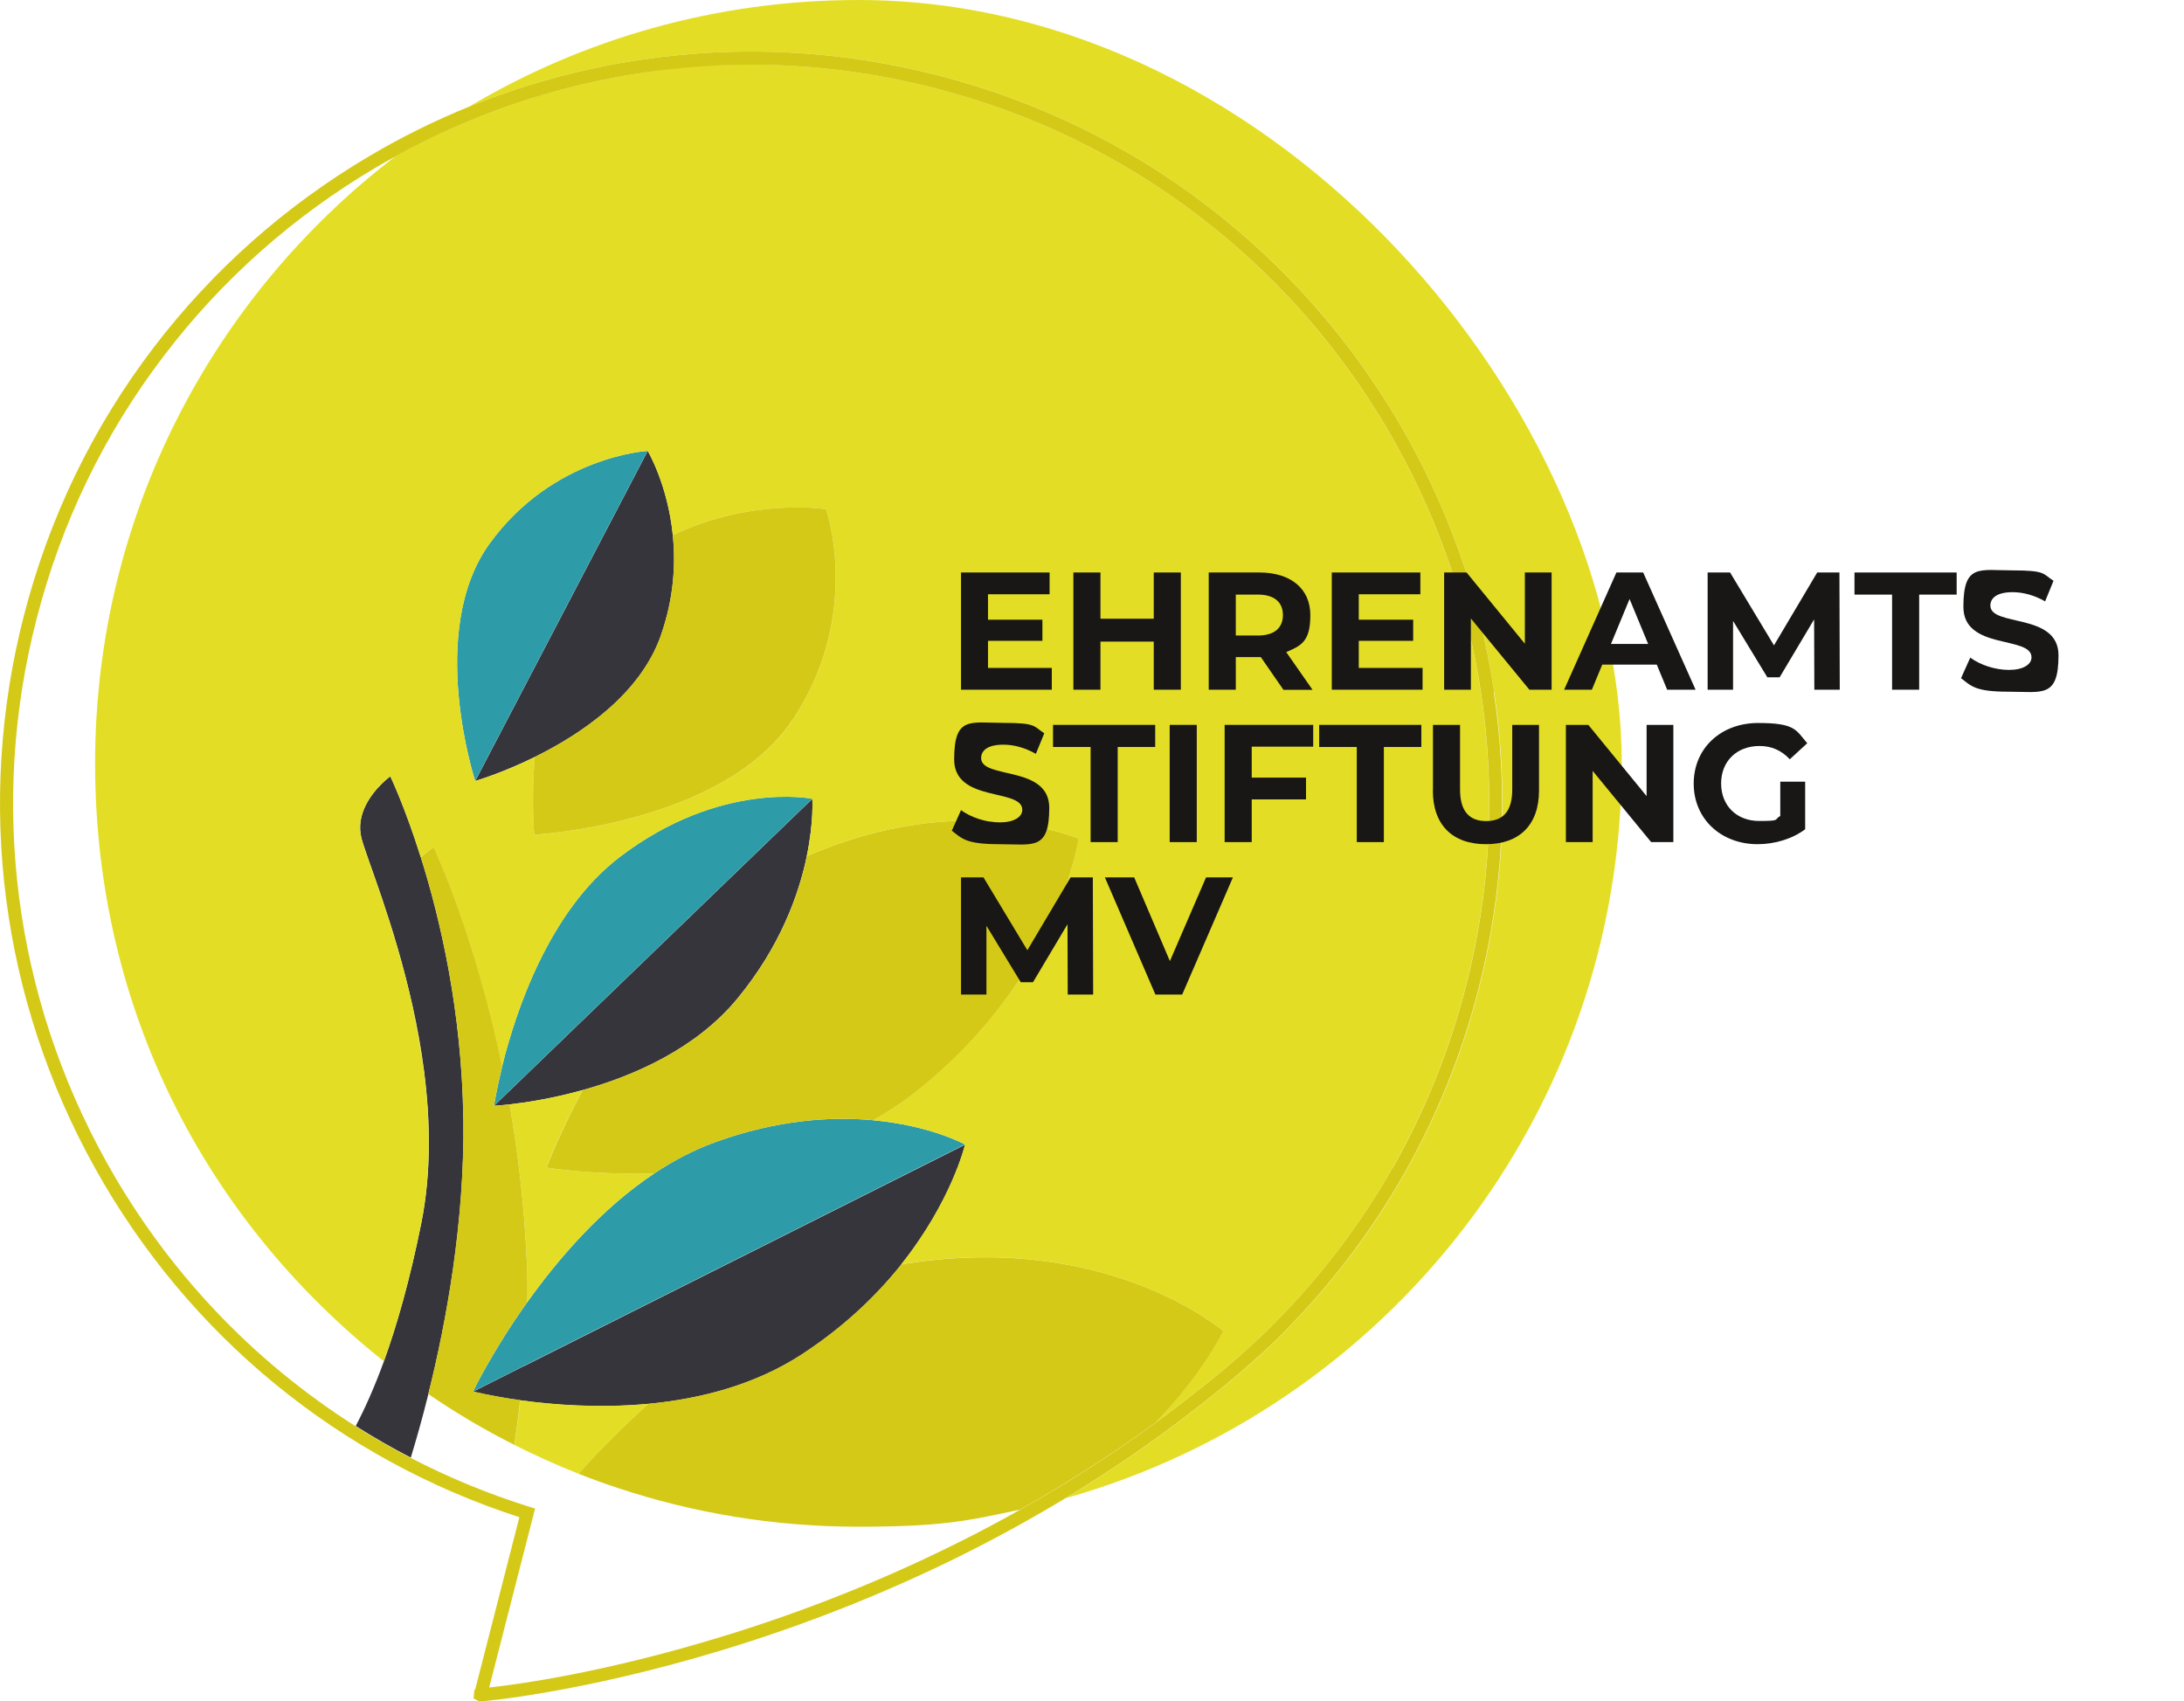 <?xml version="1.0" encoding="UTF-8"?>
<svg id="Ebene_1" xmlns="http://www.w3.org/2000/svg" version="1.1" viewBox="0 0 1975.1 1538.4">
  <!-- Generator: Adobe Illustrator 29.6.1, SVG Export Plug-In . SVG Version: 2.1.1 Build 9)  -->
  <defs>
    <style>
      .st0 {
        fill: #2d9ca8;
      }

      .st1 {
        fill: #d5c917;
      }

      .st2 {
        fill: #181716;
      }

      .st3 {
        fill: #e3de25;
      }

      .st4 {
        fill: #36353c;
      }
    </style>
  </defs>
  <g>
    <path class="st4" d="M597.7,574.5c11.8-33.5,13.4-64.7,10.8-90.7-4.7-45.9-22.7-76.1-22.7-76.1l-156,298.5s23.9-6.9,54.1-21.8c41.6-20.6,95.1-56.3,113.9-109.9Z"/>
    <path class="st4" d="M446.8,999.9s5.1-.2,14-1.2c14.3-1.6,38.4-5.2,66-12.9,46.2-12.9,102.5-37.2,140.2-83,38.8-47.1,55.5-94.3,62.6-128.6,6.5-31.3,5-51.8,5-51.8l-275.7,265.9-12.1,11.7Z"/>
    <path class="st4" d="M473.6,1235.4l-45.7,23s16.4,4.2,42.6,7.9c29.4,4.1,71.1,7.4,116,3.2,46.4-4.4,96.2-16.9,139.1-45,38.8-25.4,67.9-53.9,89.4-80.9,45.9-57.6,57.8-108.5,57.8-108.5l-399.2,200.4Z"/>
  </g>
  <g>
    <path class="st0" d="M585.7,407.7s-85.7,4.7-143,83.9c-57.3,79.2-13,214.6-13,214.6l156-298.5Z"/>
    <path class="st0" d="M454.2,964.3c-5.3,21.6-7.4,35.6-7.4,35.6l12.1-11.7,275.7-265.9s-82.8-17-174.1,52.6c-63.8,48.6-94,139.2-106.4,189.3Z"/>
    <path class="st0" d="M789.6,1013c-37.8-3.5-86.8-.5-143.2,20-19.3,7-37.6,16.7-54.7,28.1-47.9,31.9-86.9,77.3-114.9,116.5-31.6,44.3-49,80.7-49,80.7l45.7-23,399.2-200.4s-31-17.1-83.2-21.9Z"/>
    <path class="st4" d="M419,1011.8c-1.3-97.3-20.9-180.8-38.4-236.5-14.5-46.2-27.6-73.3-27.6-73.3,0,0-3.2,2.4-7.5,6.5-9.5,9.3-24.1,27.8-18.6,49.4,4.4,17.4,29.7,77.2,46.3,152.3,4.1,18.6,7.7,38.2,10.3,58.3,5.8,44.8,6.6,92.3-2.5,137.7-10.4,51.6-22.1,92.5-33.8,124.8-8.7,23.9-17.4,43.1-25.5,58.5.7.5,1.5.9,2.2,1.4,15.4,9.7,31.3,18.8,47.6,27.2,4.7-15.4,10.3-34.9,15.9-57.5,16.2-64.8,32.9-155.3,31.7-248.8Z"/>
  </g>
  <g>
    <path class="st3" d="M776.3,0c-128.6,0-249,35.2-352,96.4,49.6-20.1,101.3-34.3,154.6-42.3,89.9-13.5,180.5-8.8,269.3,14,88.8,22.8,170.5,62.3,242.8,117.4,69.8,53.2,128,118.7,172.9,194.7,44.9,75.9,74.3,158.4,87.3,245.3,13.5,89.9,8.8,180.5-14,269.3-15,58.5-37.6,114.5-67.1,166.5-28.6,50.5-63.7,97.1-104.3,138.7-8.4,8.9-18,18.1-28.3,27.3-11.9,10.9-24.4,21.5-37.1,31.5-42.5,34.6-88.2,66.7-136.7,96,290.2-81.6,502.9-348.3,502.9-664.6S1157.5,0,776.3,0Z"/>
    <path class="st3" d="M1045,1286.5c16.4-12,32.4-24.2,47.9-36.9,12.5-9.9,24.8-20.3,36.5-31h0c10.1-9,19.4-18,27.7-26.7,40-40.9,74.5-86.8,102.6-136.4,29-51.1,51.2-106.2,65.9-163.6,22.4-87.3,27-176.3,13.8-264.6-12.8-85.3-41.7-166.4-85.8-241-44.1-74.6-101.3-138.9-169.9-191.3-71-54.2-151.3-93-238.5-115.4-54.9-14.1-110.5-21.2-166.2-21.2s-65.7,2.5-98.4,7.4c-78.3,11.7-153.1,37-222.5,75.2C192.8,267.1,86,466.2,86,690.3s102,414.2,261.1,540.7c11.7-32.3,23.5-73.2,33.8-124.8,9.1-45.4,8.3-92.8,2.5-137.7-3.2-21.2-6.8-40.8-10.3-58.3-16.6-75.1-41.9-134.9-46.3-152.3-5.4-21.6,9.1-40.1,18.6-49.4,4.2-4.2,7.5-6.5,7.5-6.5,0,0,13.1,27.1,27.6,73.3.6-.6,1.3-1.2,1.9-1.7,5.5-4.8,9.7-7.5,9.7-7.5,0,0,36.7,77,62,198.2,12.4-50.1,42.6-140.6,106.4-189.3,91.3-69.6,174.1-52.6,174.1-52.6,0,0,1.5,20.6-5,51.8,141.7-61.6,245.7-15.7,245.7-15.7,0,0-17.9,126.9-147.6,229.2-12.2,9.6-25,18-38.2,25.3,52.2,4.8,83.2,21.9,83.2,21.9,0,0-11.9,50.9-57.8,108.5,4.3-.8,8.6-1.5,13-2.1,178.3-24.6,278.3,62.3,278.3,62.3,0,0-17.8,37.7-61.3,82.8ZM717.2,650.4c-62.9,95.3-233.9,104.4-233.9,104.4,0,0-3.1-30.1.5-70.3-30.2,14.9-54.1,21.8-54.1,21.8,0,0-44.2-135.4,13-214.6,57.3-79.2,143-83.9,143-83.9,0,0,18.1,30.2,22.7,76.1,72.2-34.2,138.7-23.4,138.7-23.4,0,0,33,94.7-29.9,189.9Z"/>
    <path class="st3" d="M470.5,1266.2c-1.5,13.7-3.3,27.2-5.2,40.5,18.8,9.5,38.1,18.2,57.9,26,15.1-16.8,36.7-39.4,63.3-63.3-44.9,4.2-86.6.9-116-3.2Z"/>
    <path class="st3" d="M494.1,1055.9s11-29.6,32.7-70.1c-27.6,7.7-51.7,11.3-66,12.9,7.7,43.7,13.6,92.1,15.7,143.9.5,11,.5,22.7.3,35,27.9-39.2,67-84.6,114.9-116.5-56.7,1.6-97.5-5.2-97.5-5.2Z"/>
  </g>
  <g>
    <path class="st1" d="M383.5,968.5c-2.6-20.1-6.2-39.6-10.3-58.3,3.5,17.4,7.1,37.1,10.3,58.3Z"/>
    <path class="st1" d="M1351.2,625.5c-13-86.8-42.4-169.4-87.3-245.3-44.9-75.9-103.1-141.4-172.9-194.7-72.3-55.1-154-94.6-242.8-117.4-88.8-22.8-179.4-27.5-269.3-14-53.3,8-105.1,22.2-154.6,42.3-31.1,12.7-61.4,27.6-90.7,45-75.9,44.9-141.4,103.1-194.7,172.9-55.1,72.3-94.6,154-117.4,242.8C-22,726.5,1,904,86.2,1056.8c84,150.6,220.1,262.3,383.5,315.2l-40,155.9-.7.2-.7,7.8,3.5,1.8c.7.4,1.3.7,3.1.7s6.9-.4,16.7-1.6c9.4-1.2,24.8-3.3,45.2-6.9,35-6.1,90.6-17.7,157-37.9,74.2-22.6,146.1-51,213.9-84.6,32.9-16.3,64.9-33.9,95.7-52.5,48.4-29.3,94.2-61.4,136.7-96,12.7-10,25.1-20.6,37.1-31.5,10.3-9.2,19.9-18.4,28.3-27.3,40.6-41.6,75.7-88.3,104.3-138.7,29.5-52,52.1-108.1,67.1-166.5,22.8-88.8,27.5-179.4,14-269.3ZM1259.7,1055.5c-28.1,49.6-62.6,95.4-102.6,136.4-8.3,8.7-17.6,17.7-27.7,26.7h0c-11.8,10.8-24,21.2-36.5,31.1-15.5,12.6-31.5,24.9-47.9,36.9-38.6,28.2-79.5,54.5-122.4,78.6-18.6,10.5-37.6,20.6-57,30.2-66.5,33.2-137.2,61.4-210.1,83.8-109.3,33.7-188.9,44.2-213.1,46.8l41.5-161.8-5.4-1.7c-37.3-11.7-73.1-26.5-107.2-44.2-16.3-8.4-32.1-17.5-47.6-27.2-.7-.5-1.5-.9-2.2-1.4-92.8-58.8-170.2-140.2-225-238.5C12.8,900.9-9.8,726.5,33,560c22.4-87.3,61.2-167.5,115.4-238.5,52.3-68.6,116.7-125.8,191.3-169.9,6.1-3.6,12.3-7.1,18.5-10.5,69.4-38.2,144.2-63.5,222.5-75.2,32.7-4.9,65.6-7.4,98.4-7.4,55.7,0,111.3,7.1,166.2,21.2,87.3,22.4,167.5,61.2,238.5,115.4,68.6,52.3,125.8,116.7,169.9,191.3,44.1,74.6,73,155.7,85.8,241,13.2,88.3,8.6,177.4-13.8,264.6-14.8,57.5-36.9,112.5-65.9,163.6Z"/>
  </g>
  <g>
    <path class="st1" d="M717.2,650.4c62.9-95.3,29.9-189.9,29.9-189.9,0,0-66.5-10.9-138.7,23.4,2.7,26.1,1,57.2-10.8,90.7-18.8,53.6-72.3,89.3-113.9,109.9-3.5,40.2-.5,70.3-.5,70.3,0,0,171-9.1,233.9-104.4Z"/>
    <path class="st1" d="M591.7,1061.1c17.1-11.4,35.4-21,54.7-28.1,56.4-20.5,105.4-23.5,143.2-20,13.2-7.3,26-15.7,38.2-25.3,129.7-102.2,147.6-229.2,147.6-229.2,0,0-104-45.9-245.7,15.7-7.1,34.3-23.8,81.5-62.6,128.6-37.7,45.8-94,70.1-140.2,83-21.6,40.5-32.7,70.1-32.7,70.1,0,0,40.8,6.8,97.5,5.2Z"/>
    <path class="st1" d="M828,1141.4c-4.3.6-8.7,1.3-13,2.1-21.5,27-50.6,55.5-89.4,80.9-43,28.1-92.7,40.6-139.1,45-26.7,23.9-48.3,46.5-63.3,63.3,11.6,4.6,23.4,8.9,35.3,12.8,68.5,22.8,141.7,35.1,217.8,35.1s99.2-5.4,146.3-15.5c42.8-24.1,83.7-50.4,122.4-78.6,43.5-45,61.3-82.8,61.3-82.8,0,0-100-87-278.3-62.3Z"/>
    <path class="st1" d="M460.8,998.7c-8.8,1-14,1.2-14,1.2,0,0,2-14.1,7.4-35.6-25.2-121.1-62-198.2-62-198.2,0,0-4.2,2.7-9.7,7.5-.6.5-1.2,1.1-1.9,1.7,17.5,55.7,37.1,139.2,38.4,236.5,1.2,93.5-15.5,184-31.7,248.8,24.8,17,50.8,32.4,77.9,46,1.9-13.2,3.7-26.8,5.2-40.5-26.2-3.6-42.6-7.9-42.6-7.9,0,0,17.4-36.4,49-80.7.3-12.2.2-24-.3-35-2.2-51.8-8-100.2-15.7-143.9Z"/>
  </g>
  <g>
    <path class="st2" d="M951.2,604v19.7h-82.1v-106h80.1v19.7h-55.7v23h49.2v19.1h-49.2v24.5h57.7Z"/>
    <path class="st2" d="M1067.9,517.7v106h-24.5v-43.5h-48.2v43.5h-24.5v-106h24.5v41.8h48.2v-41.8h24.5Z"/>
    <path class="st2" d="M1160.6,623.7l-20.4-29.5h-22.6v29.5h-24.5v-106h45.9c28.3,0,46,14.7,46,38.5s-8,27.6-21.8,33.5l23.8,34.1h-26.4ZM1137.6,537.7h-20v37h20c15,0,22.6-7,22.6-18.5s-7.6-18.5-22.6-18.5Z"/>
    <path class="st2" d="M1286.5,604v19.7h-82.1v-106h80.1v19.7h-55.7v23h49.2v19.1h-49.2v24.5h57.7Z"/>
    <path class="st2" d="M1403.2,517.7v106h-20.1l-52.9-64.4v64.4h-24.2v-106h20.3l52.7,64.4v-64.4h24.2Z"/>
    <path class="st2" d="M1498.2,601h-49.2l-9.4,22.7h-25.1l47.3-106h24.2l47.4,106h-25.7l-9.4-22.7ZM1490.5,582.3l-16.8-40.6-16.8,40.6h33.6Z"/>
    <path class="st2" d="M1640.8,623.7l-.2-63.6-31.2,52.4h-11.1l-31-51v62.2h-23v-106h20.3l39.7,65.9,39.1-65.9h20.1l.3,106h-23Z"/>
    <path class="st2" d="M1711,537.7h-33.9v-20h92.4v20h-33.9v86h-24.5v-86Z"/>
    <path class="st2" d="M1773.5,613.2l8.3-18.5c8.9,6.5,22.3,11.1,35,11.1s20.4-4.8,20.4-11.4c0-19.8-61.6-6.2-61.6-45.6s14.5-33,44.7-33,27,3.2,36.8,9.4l-7.6,18.6c-9.8-5.6-20-8.3-29.4-8.3-14.5,0-20.1,5.5-20.1,12.1,0,19.5,61.6,6.1,61.6,45s-14.7,32.9-45,32.9-33.8-5-43.2-12.3Z"/>
    <path class="st2" d="M860.8,751.1l8.3-18.5c8.9,6.5,22.3,11.1,35,11.1s20.4-4.8,20.4-11.4c0-19.8-61.6-6.2-61.6-45.6s14.5-33,44.7-33,27,3.2,36.8,9.4l-7.6,18.6c-9.8-5.6-20-8.3-29.4-8.3-14.5,0-20.1,5.5-20.1,12.1,0,19.5,61.6,6.1,61.6,45s-14.7,32.9-45,32.9-33.8-5-43.2-12.3Z"/>
    <path class="st2" d="M986.2,675.5h-33.9v-20h92.4v20h-33.9v86h-24.5v-86Z"/>
    <path class="st2" d="M1057.8,655.5h24.5v106h-24.5v-106Z"/>
    <path class="st2" d="M1132,675.2v28h49.1v19.7h-49.1v38.6h-24.5v-106h80.1v19.7h-55.6Z"/>
    <path class="st2" d="M1226.9,675.5h-33.9v-20h92.4v20h-33.9v86h-24.5v-86Z"/>
    <path class="st2" d="M1295.9,714.9v-59.4h24.5v58.5c0,20.1,8.8,28.5,23.6,28.5s23.6-8.3,23.6-28.5v-58.5h24.2v59.4c0,31.2-17.9,48.5-48,48.5s-48-17.3-48-48.5Z"/>
    <path class="st2" d="M1513.3,655.5v106h-20.1l-52.9-64.4v64.4h-24.2v-106h20.3l52.7,64.4v-64.4h24.2Z"/>
    <path class="st2" d="M1610.1,706.9h22.4v43c-11.7,8.8-27.7,13.5-42.9,13.5-33.3,0-57.9-22.9-57.9-54.8s24.5-54.8,58.3-54.8,34.1,6.4,44.4,18.3l-15.8,14.5c-7.7-8.2-16.7-12-27.4-12-20.6,0-34.7,13.8-34.7,33.9s14.1,33.9,34.4,33.9,12.9-1.2,19.1-4.5v-31Z"/>
    <path class="st2" d="M965.6,899.4l-.2-63.6-31.2,52.4h-11.1l-31-51v62.2h-23v-106h20.3l39.7,65.9,39.1-65.9h20.1l.3,106h-23Z"/>
    <path class="st2" d="M1115,793.4l-45.9,106h-24.2l-45.7-106h26.5l32.3,75.7,32.7-75.7h24.4Z"/>
  </g>
</svg>